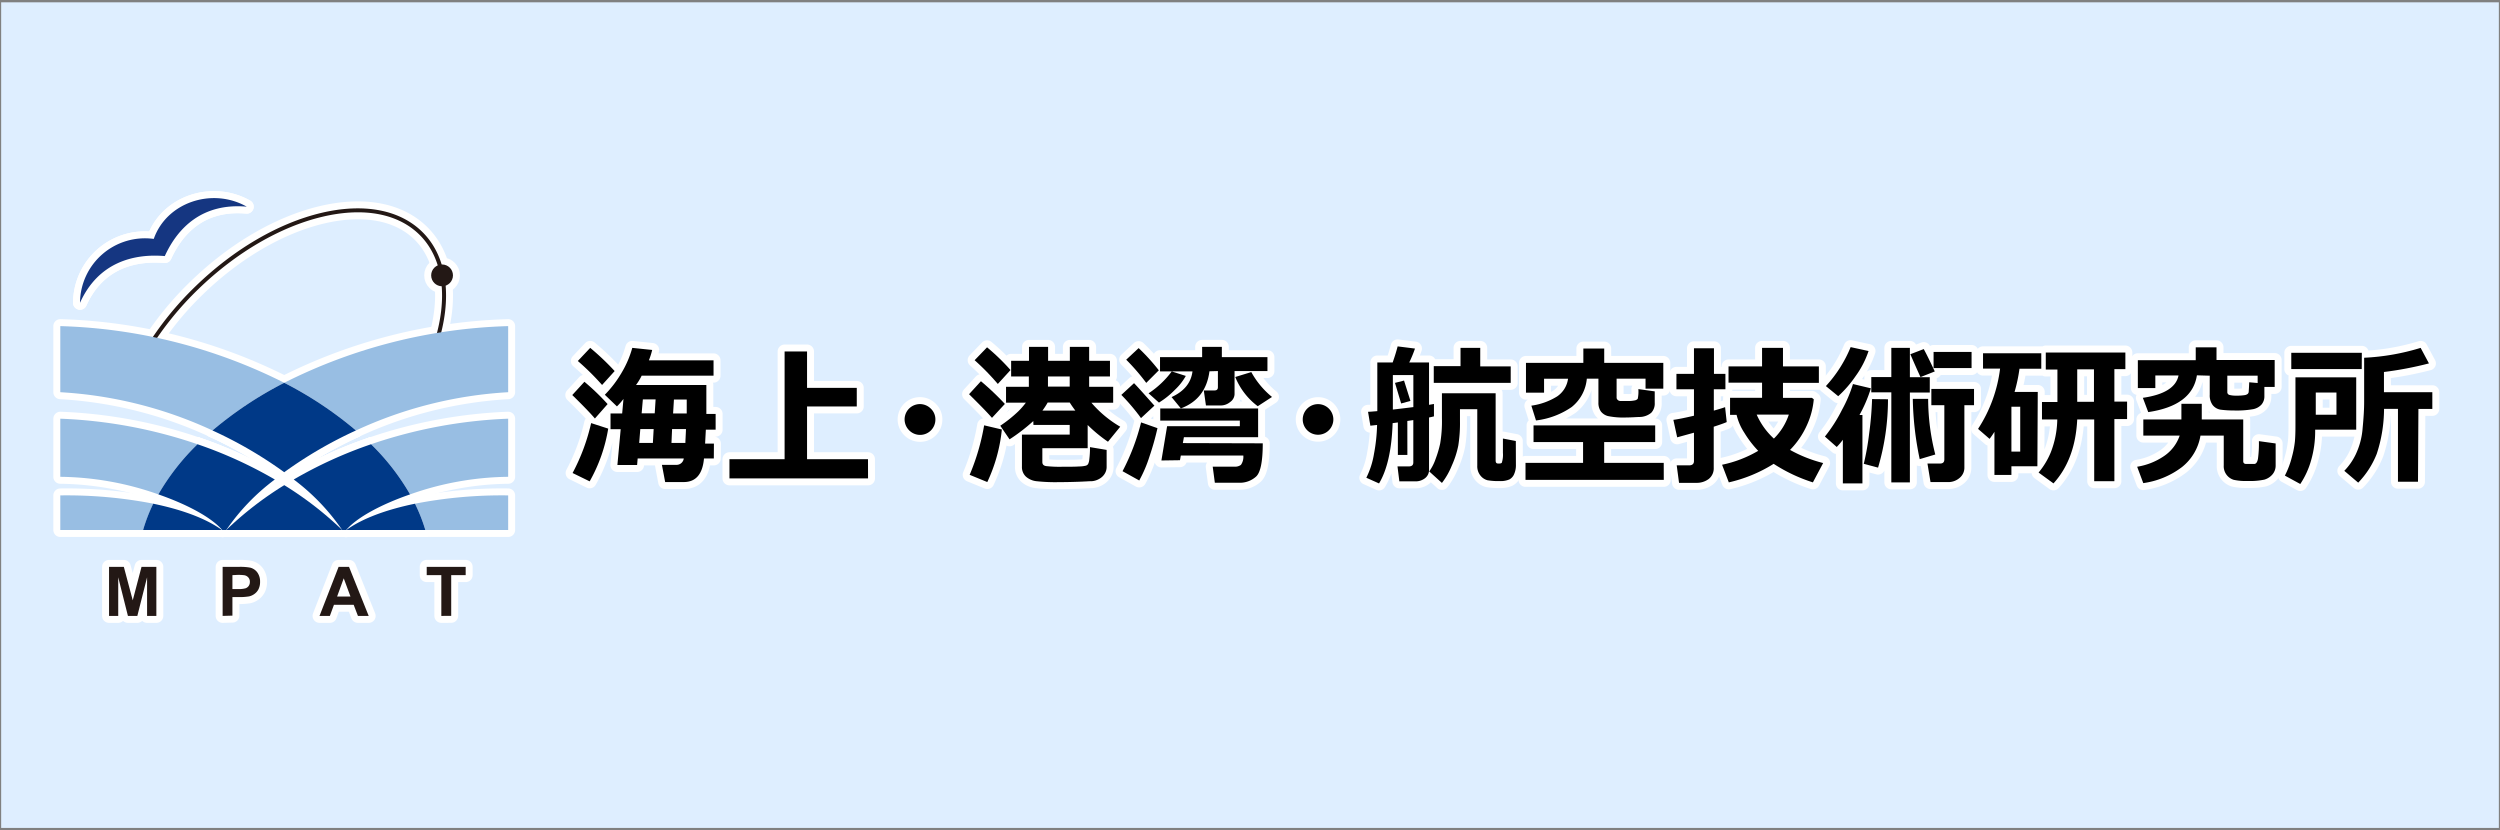 <svg id="レイヤー_1" data-name="レイヤー 1" xmlns="http://www.w3.org/2000/svg" viewBox="0 0 539 179"><rect x="0" y="0" width="539" height="179" fill="#808080" stroke="none"/><defs><style>.cls-1{fill:#deeeff;}.cls-2{fill:none;stroke:#fff;stroke-linecap:round;stroke-linejoin:round;stroke-width:3px;}.cls-3{fill:#231815;}.cls-4{fill:#98bee3;}.cls-5{fill:#003987;}.cls-6{fill:#153681;}</style></defs><rect class="cls-1" x="0.25" y="0.5" width="538.5" height="178"/><path class="cls-2" d="M32.14,75.51l-.74-.45A68.57,68.57,0,0,1,42.15,61.73c8.26-8,17.9-13.64,27.13-15.83s17.12-.68,22,4.33c5.2,5.35,6.31,14.17,3.06,24.18l-.82-.26c3.15-9.71,2.11-18.2-2.86-23.32C86,46.05,78.49,44.6,69.48,46.74S50.9,54.44,42.75,62.35A67.78,67.78,0,0,0,32.14,75.51Z"/><path class="cls-2" d="M13,106.81v7.46H30.85a36.63,36.63,0,0,1,2.23-5.67A97.73,97.73,0,0,0,13,106.81Z"/><path class="cls-2" d="M42.58,95.78A103.36,103.36,0,0,0,13,90.27V102.8a65.16,65.16,0,0,1,21.15,3.79A49.75,49.75,0,0,1,42.58,95.78Z"/><path class="cls-2" d="M13,70.31V84.56a90,90,0,0,1,32.82,8.25A81.09,81.09,0,0,1,61.28,82.53,114.45,114.45,0,0,0,13,70.31Z"/><path class="cls-2" d="M48,114.32l0,0h0Z"/><path class="cls-2" d="M109.56,114.27v-7.46a97.79,97.79,0,0,0-20.09,1.79,35.65,35.65,0,0,1,2.23,5.67Z"/><path class="cls-2" d="M88.41,106.59a65.21,65.21,0,0,1,21.15-3.79V90.27A103.49,103.49,0,0,0,80,95.78,49.75,49.75,0,0,1,88.41,106.59Z"/><path class="cls-2" d="M109.56,84.56V70.31A114.36,114.36,0,0,0,61.28,82.53,81,81,0,0,1,76.74,92.81,90,90,0,0,1,109.56,84.56Z"/><path class="cls-2" d="M91.7,114.27a35.65,35.65,0,0,0-2.23-5.67c-5.87,1.21-11.19,3.06-14.8,5.67Z"/><path class="cls-2" d="M48.78,114.27h25a74.33,74.33,0,0,0-12.49-9.67A74,74,0,0,0,48.78,114.27Z"/><path class="cls-2" d="M73.77,114.27h.87c2.28-2.69,7.51-5.51,13.77-7.68A49.75,49.75,0,0,0,80,95.78a92.69,92.69,0,0,0-16.67,7.6A46,46,0,0,1,73.77,114.27Z"/><path class="cls-2" d="M30.85,114.27h17c-3.62-2.61-8.93-4.46-14.81-5.67A36.63,36.63,0,0,0,30.85,114.27Z"/><path class="cls-2" d="M59.25,103.38a92.37,92.37,0,0,0-16.67-7.6,49.75,49.75,0,0,0-8.44,10.81c6.26,2.17,11.49,5,13.77,7.68h.87A46,46,0,0,1,59.25,103.38Z"/><path class="cls-2" d="M76.74,92.81A81,81,0,0,0,61.28,82.53,81.09,81.09,0,0,0,45.81,92.81a89.7,89.7,0,0,1,15.47,9A90,90,0,0,1,76.74,92.81Z"/><path class="cls-2" d="M91.7,114.27a35.65,35.65,0,0,0-2.23-5.67c-5.87,1.21-11.19,3.06-14.8,5.67Z"/><path class="cls-2" d="M48.78,114.27h25a74.33,74.33,0,0,0-12.49-9.67A74,74,0,0,0,48.78,114.27Z"/><path class="cls-2" d="M73.77,114.27h.87c2.28-2.69,7.51-5.51,13.77-7.68A49.75,49.75,0,0,0,80,95.78a92.69,92.69,0,0,0-16.67,7.6A46,46,0,0,1,73.77,114.27Z"/><path class="cls-2" d="M30.85,114.27h17c-3.62-2.61-8.93-4.46-14.81-5.67A36.63,36.63,0,0,0,30.85,114.27Z"/><path class="cls-2" d="M59.25,103.38a92.37,92.37,0,0,0-16.67-7.6,49.75,49.75,0,0,0-8.44,10.81c6.26,2.17,11.49,5,13.77,7.68h.87A46,46,0,0,1,59.25,103.38Z"/><path class="cls-2" d="M76.74,92.81A81,81,0,0,0,61.28,82.53,81.09,81.09,0,0,0,45.81,92.81a89.7,89.7,0,0,1,15.47,9A90,90,0,0,1,76.74,92.81Z"/><path class="cls-2" d="M91.7,114.27a35.65,35.65,0,0,0-2.23-5.67c-5.87,1.21-11.19,3.06-14.8,5.67Z"/><path class="cls-2" d="M48.78,114.27h25a74.33,74.33,0,0,0-12.49-9.67A74,74,0,0,0,48.78,114.27Z"/><path class="cls-2" d="M73.77,114.27h.87c2.28-2.69,7.51-5.51,13.77-7.68A49.75,49.75,0,0,0,80,95.78a92.69,92.69,0,0,0-16.67,7.6A46,46,0,0,1,73.77,114.27Z"/><path class="cls-2" d="M30.85,114.27h17c-3.62-2.61-8.93-4.46-14.81-5.67A36.63,36.63,0,0,0,30.85,114.27Z"/><path class="cls-2" d="M59.25,103.38a92.37,92.37,0,0,0-16.67-7.6,49.75,49.75,0,0,0-8.44,10.81c6.26,2.17,11.49,5,13.77,7.68h.87A46,46,0,0,1,59.25,103.38Z"/><path class="cls-2" d="M76.74,92.81A81,81,0,0,0,61.28,82.53,81.09,81.09,0,0,0,45.81,92.81a89.7,89.7,0,0,1,15.47,9A90,90,0,0,1,76.74,92.81Z"/><path class="cls-2" d="M74.6,114.32l.07,0h0Z"/><circle class="cls-2" cx="95.31" cy="59.37" r="2.35"/><path class="cls-2" d="M33.15,51.51h0a14,14,0,0,0-15.9,13.77c3.94-8.73,11.56-10.64,18.28-10.07,2.79-6.13,8.12-11.5,17.67-10.65C45.81,40.36,35.93,43.58,33.15,51.51Z"/><path class="cls-2" d="M33.15,51.51h0a14,14,0,0,0-15.9,13.77c3.94-8.73,11.56-10.64,18.28-10.07,2.79-6.13,8.12-11.5,17.67-10.65C45.81,40.36,35.93,43.58,33.15,51.51Z"/><path class="cls-2" d="M23.51,132.79V122.22H26.7l1.92,7.21,1.89-7.21h3.2v10.57h-2v-8.32l-2.1,8.32H27.58l-2.09-8.32v8.32Z"/><path class="cls-2" d="M48,132.79V122.22H51.4a12,12,0,0,1,2.53.16,2.73,2.73,0,0,1,1.52,1,3.28,3.28,0,0,1,.62,2.06,3.43,3.43,0,0,1-.36,1.64,2.85,2.85,0,0,1-.89,1,3.13,3.13,0,0,1-1.11.5,12.3,12.3,0,0,1-2.21.15H50.11v4ZM50.11,124v3h1.16a5.46,5.46,0,0,0,1.69-.17,1.39,1.39,0,0,0,.67-.52,1.41,1.41,0,0,0,.24-.82,1.35,1.35,0,0,0-.34-1,1.47,1.47,0,0,0-.86-.47,9.94,9.94,0,0,0-1.53-.07Z"/><path class="cls-2" d="M79.49,132.79H77.17l-.92-2.4H72l-.88,2.4H68.89L73,122.22h2.25Zm-3.93-4.18-1.45-3.93-1.43,3.93Z"/><path class="cls-2" d="M95.15,132.79V124H92v-1.79h8.4V124H97.28v8.78Z"/><path class="cls-2" d="M131,87.12l-2.74,3.11q-1.35-1.61-4.88-5.06L126,82.31A49.76,49.76,0,0,1,131,87.12Zm.13,5.29a34.25,34.25,0,0,1-4,11.37l-3.68-1.8a43,43,0,0,0,4-10.76ZM132.52,80l-2.71,3a54.75,54.75,0,0,0-5.23-5.17L127.25,75A54.64,54.64,0,0,1,132.52,80ZM153.9,98.84h-2.12q-.45,5.09-4.37,5.09h-4l-.7-3.71h3.08a1.56,1.56,0,0,0,1.63-1.38h-9.94l-.12,1.42h-4.25l.71-7.72h-2.19v-3.4h2.51l.28-3.13a13.45,13.45,0,0,1-1.41,1.61l-2.61-2.51A23.9,23.9,0,0,0,134,80.39,21.61,21.61,0,0,0,136.32,75l4.29.45a15.49,15.49,0,0,1-.71,2.24h13.94V81h-15.5a12.66,12.66,0,0,1-1.21,2l15.16,0v6.24h2v3.4h-2.11l-.16,3h1.9ZM137.81,95.5h2.95l.17-3h-2.88Zm3.54-9.39H138.6l-.26,3h2.82Zm3.42,9.39h3c0-.52.08-1.51.13-3h-3Zm3.29-6.36c0-.51,0-1.52,0-3H145.3l-.18,3Z"/><path class="cls-2" d="M187.15,103.14H157.27V99h11.89V75.78H174v7.85h10.72v4H174V99h13.14Z"/><path class="cls-2" d="M201.67,90.43A3.3,3.3,0,0,1,196,92.76a3.3,3.3,0,1,1,4.67-4.67A3.16,3.16,0,0,1,201.67,90.43Z"/><path class="cls-2" d="M216.65,87.09l-2.78,3c-1.18-1.36-2.83-3-4.94-5.1l2.56-2.8A57.94,57.94,0,0,1,216.65,87.09ZM216,92.6a34.75,34.75,0,0,1-3.14,11.33l-3.8-1.56a48,48,0,0,0,3.12-10.67Zm1.87-12.82-2.74,3a52.36,52.36,0,0,0-5-5.12l2.68-2.78A46.52,46.52,0,0,1,217.87,79.78Zm4.91,11a39,39,0,0,1-5.12,3.94l-2-2.93a28.5,28.5,0,0,0,3.86-3.08,16.28,16.28,0,0,0,1.66-1.9H216.9V83.4h4.92V81.16H218V77.79h3.85v-3h4.12v3h4.69v-3h4.16v3h4.49v3.37h-4.49V83.4H240v3.43h-4.69A24,24,0,0,0,241.52,92l-2.64,3.24a31.85,31.85,0,0,1-4.38-3.61v5l-9.77,0v3c0,.49.27.77.81.86a26.58,26.58,0,0,0,3.61.14c1.53,0,2.69,0,3.5-.06a6.49,6.49,0,0,0,1.5-.18,1,1,0,0,0,.44-.33,2.76,2.76,0,0,0,.26-1A19.2,19.2,0,0,0,235,96.4l3.59.6v3.59a2.78,2.78,0,0,1-.43,1.57,3.16,3.16,0,0,1-1.17,1.09,3.76,3.76,0,0,1-1.53.49c-.54,0-1.53.08-3,.13s-2.88.08-4.23.08a37.56,37.56,0,0,1-4.84-.21,4.08,4.08,0,0,1-2.22-1,2.81,2.81,0,0,1-.84-2.15V93.7h10.3V91.62h-7.82Zm3.1-4a15.3,15.3,0,0,1-1.13,1.74h7.09c-.44-.58-.84-1.16-1.21-1.74Zm.06-3.43h4.69V81.16h-4.69Z"/><path class="cls-2" d="M248.89,87.46,246,90.14a43.53,43.53,0,0,0-4.24-5l2.74-2.53C245.59,83.74,247,85.35,248.89,87.46Zm.66,4.85a59.19,59.19,0,0,1-1.72,6.1,28.37,28.37,0,0,1-2.21,5.18l-3.6-2a47,47,0,0,0,4-10.52Zm.29-12.47-2.71,2.71a46.12,46.12,0,0,0-4.32-5l2.68-2.5A42.62,42.62,0,0,1,249.84,79.84Zm5.82,1.21a12.41,12.41,0,0,1-2.36,3,17.73,17.73,0,0,1-3.43,2.75l-2.24-2a19.67,19.67,0,0,0,5-4.72Zm5.1-1q-.79,6-6.17,8l-2-2.44q4.05-1.85,4.51-5.54h-7V77h9.08V74.78h4.25V77h9.83v3h-7.09v5a2.14,2.14,0,0,1-.93,1.66,3.21,3.21,0,0,1-2.1.76H260l-.46-3.24h2.32q.72,0,.72-.69V80Zm11.49,15.53q0,5.85-1.44,7.17a5.2,5.2,0,0,1-3.68,1.33h-5.21l-.46-3.47h4.72a2.05,2.05,0,0,0,1.37-.39,3,3,0,0,0,.51-2H254.58l-.18,1-4,.06,1.23-7.39h15.68V90.68H250.15V88.06h21.1v6.2h-16l-.23,1.27Zm2-10-3.08,2a14.81,14.81,0,0,1-4.85-6.3l3.46-1.06A18.24,18.24,0,0,0,274.24,85.58Z"/><path class="cls-2" d="M287.47,90.43a3.3,3.3,0,1,1-6.6,0,3.3,3.3,0,1,1,6.6,0Z"/><path class="cls-2" d="M303.43,98.08h-2.05v-7l-1.13.15c-.19,5.71-1.17,10.07-2.93,13L294.58,103a17.94,17.94,0,0,0,1.65-5.14,38.32,38.32,0,0,0,.67-6.24l-1.45.16-.5-3c.48,0,1.14-.07,2-.14V78.15h3.31c.47-1.33.82-2.49,1.07-3.47l3.74.47a26,26,0,0,1-1.24,3h4.27v9.13c.51-.08.87-.15,1.06-.19v2.68c-.26.07-.61.15-1.06.24v11.28a2.23,2.23,0,0,1-.85,1.8,3.28,3.28,0,0,1-2.15.69h-3.4l-.4-3.22h2.41c.68,0,1-.28,1-.85V90.57l-1.29.19ZM300.3,88.3c1.28-.14,2.75-.32,4.42-.53V80.86H300.3Zm3.79-1.87-2,.56-1.33-4.44,1.95-.5Zm22.74,13.76a4.74,4.74,0,0,1-.37,2,2.35,2.35,0,0,1-1,1.16,4.78,4.78,0,0,1-2.13.37,13.68,13.68,0,0,1-2.63-.18,2.85,2.85,0,0,1-1.51-1,3.17,3.17,0,0,1-.69-2.15V88.22h-3.73V90.8a30.72,30.72,0,0,1-.36,5.25A20,20,0,0,1,313,100.4a15.7,15.7,0,0,1-2.12,3.72l-2.74-2.48A10.31,10.31,0,0,0,309.5,99a23.52,23.52,0,0,0,1-3.37,28.61,28.61,0,0,0,.38-5.47V84.79h11.58V99.27c0,.44.16.66.47.66h.45a.75.75,0,0,0,.4-.14,5.54,5.54,0,0,0,.25-2.14c0-1.32,0-2.36,0-3.1l2.78.53Zm-1.12-17.64H309.12V78.94h5.77V75h4.25v4h6.57Z"/><path class="cls-2" d="M358.71,103.46H328.9V99.8h12.41V95.31H330.63V91.72h26.23v3.59h-11V99.8h12.84ZM342.12,81.64a8.8,8.8,0,0,1-3.26,6.11,17.1,17.1,0,0,1-7.7,2.9l-1-3.19a14.18,14.18,0,0,0,5.57-2,5.49,5.49,0,0,0,2.34-3.8h-5.17v3H329V78.24h12.37V75.15h4.5v3.09h12.74v5.55h-3.83V81.64h-6.24v4.13a.64.64,0,0,0,.21.42.81.81,0,0,0,.53.26c.22,0,.72,0,1.5,0a6.69,6.69,0,0,0,1.76-.14,1.05,1.05,0,0,0,.56-.34,7.6,7.6,0,0,0,.13-2.08l3.53.49v2.45A2.88,2.88,0,0,1,356,89a4,4,0,0,1-2.66.9c-1.26.07-2.16.11-2.71.11a16.62,16.62,0,0,1-3.93-.3,2.83,2.83,0,0,1-1.55-1,3.18,3.18,0,0,1-.53-1.89V81.64Z"/><path class="cls-2" d="M372.28,91c-.62.27-1.56.6-2.8,1v8.86a2.91,2.91,0,0,1-1.07,2.4,4.27,4.27,0,0,1-2.7.84H362l-.5-3.77h2.65c.72,0,1.07-.32,1.07-.95V93.29c-1.55.43-2.76.76-3.62,1l-.82-3.77c.92-.12,2.4-.41,4.44-.89V83.93h-3.78V80.6h3.78V75.09h4.31V80.6H372v3.33h-2.5v4.6c1.09-.31,1.9-.55,2.43-.75Zm18.77-4.91a16.94,16.94,0,0,1-1.51,5.64A18.05,18.05,0,0,1,385.93,97a29.14,29.14,0,0,0,7.14,2.83L390.86,104a34.65,34.65,0,0,1-8.46-4,31.15,31.15,0,0,1-9.67,4l-1.45-3.8a25.63,25.63,0,0,0,7.79-3,22.49,22.49,0,0,1-3-3.91,12.19,12.19,0,0,1-1.66-3.84H373V85.77l6.9,0V82.51h-7.23V79h7.23V75h4.51v4h7.74v3.54h-7.74v3.24h6.24Zm-8.59,8.46a13,13,0,0,0,3.21-5.16h-6.93A15.3,15.3,0,0,0,382.46,94.57Z"/><path class="cls-2" d="M401.54,104.22h-4.22V94.81A14.07,14.07,0,0,1,396,96.37l-2.55-2.25a32.09,32.09,0,0,0,3.69-5.77,29.12,29.12,0,0,0,2.36-5.55l3.86.92a30.3,30.3,0,0,1-2.46,5.76h.64Zm1.32-28.54a19.84,19.84,0,0,1-2.77,5.38,24.92,24.92,0,0,1-3.77,4.36l-2.66-2.18a28,28,0,0,0,5.34-8.4Zm4.19,10.4a51.84,51.84,0,0,1-2.14,14.74l-3.08-.82A56.62,56.62,0,0,0,403,93.39a71.26,71.26,0,0,0,.62-7.35ZM411.77,104h-4V84.59h-4.32v-3.3h4.32V75h4v6.33h4.29v3.3h-4.29Zm5.35-23.91-3.06,1.21c-.55-1.18-1.28-2.83-2.19-4.93l2.89-1.11Q415.59,76.77,417.12,80.05Zm.13,17.9-3.36,1A67.74,67.74,0,0,1,412.4,86l3.31,0A48.55,48.55,0,0,0,417.25,98Zm6.27,2.77a2.84,2.84,0,0,1-1.06,2.3,3.7,3.7,0,0,1-2.4.88h-3.84l-.66-4h2.71c.62,0,.93-.29.93-.89V87.36h-2.8V83.85h9.2v3.51h-2.08Zm1.55-21.41h-8.19V75.88h8.19Z"/><path class="cls-2" d="M439.26,100.53h-5.6v1.87H430V93.1a17,17,0,0,1-1.05,1.52l-2.48-2.15a30.6,30.6,0,0,0,4.75-13h-3.68V76.17h12.56V79.5h-4.7a34.57,34.57,0,0,1-1.06,5h5Zm-3.7-3.17V87.69h-1.9v9.67Zm12.29-6.93q-.42,8.63-5.12,13.79l-3.21-2.34a16.5,16.5,0,0,0,2.63-4.36,20.31,20.31,0,0,0,1.4-7.09h-3.3V86.67h3.33v-7h-2.51V76h17.16v3.59h-2.37v7h2.74v3.76h-2.74v13.4h-4.35V90.43Zm0-10.8v7h3.61v-7Z"/><path class="cls-2" d="M474.42,93.92a10.93,10.93,0,0,1-4,6.79,17.85,17.85,0,0,1-8.33,3.45l-1.32-3.53a14.3,14.3,0,0,0,5.78-2.29,8.72,8.72,0,0,0,3.39-4.42H462.1V90.43h8.21V87.06h4.39v3.37h8.94v9q0,.6.66.6H486c.41,0,.68-.38.82-1.13a25.05,25.05,0,0,0,.2-3.79l3.61.5v4.71a2.93,2.93,0,0,1-.72,2,3.63,3.63,0,0,1-1.72,1.09,15.16,15.16,0,0,1-3.6.29,12.08,12.08,0,0,1-3-.25,3.06,3.06,0,0,1-2.15-3.12V93.92Zm-.77-13q-1,6.52-10.49,7.93L462,85.77q6.93-1,7.69-4.82h-5v2.71h-3.77v-6h12.48V74.88h4.48v2.74h12.54v5.81H488.2v1.95a2.69,2.69,0,0,1-.62,1.84,3.3,3.3,0,0,1-1.82,1,20.62,20.62,0,0,1-4.15.28,21.75,21.75,0,0,1-2.74-.16,2.69,2.69,0,0,1-1.81-1,3.49,3.49,0,0,1-.64-2.25V81Zm13.1,1.66V81h-6.54v3.53a.61.61,0,0,0,.47.62,5.34,5.34,0,0,0,1.48.15,10.17,10.17,0,0,0,1.72-.1,1.48,1.48,0,0,0,.72-.27.77.77,0,0,0,.22-.42c0-.17.07-.87.11-2.09Z"/><path class="cls-2" d="M508,92.63h-8.85V93a22.46,22.46,0,0,1-.86,6.19,17.78,17.78,0,0,1-2.35,5.16l-3.32-1.81a18.52,18.52,0,0,0,1.51-4,21.54,21.54,0,0,0,.65-3.36c.08-.85.12-2,.12-3.44V81.35H508Zm1.19-13.06H494v-3.5h15.21Zm-5.45,9.84V84.63h-4.46l0,4.78Zm17.58,14.45H517V88.15h-3a31.47,31.47,0,0,1-1.57,9.69,18.88,18.88,0,0,1-4,6.22l-3-2.55A13.19,13.19,0,0,0,507.88,98a15.86,15.86,0,0,0,1.5-5.67c.22-2.25.33-4.13.33-5.66V77.13A49.06,49.06,0,0,0,521.89,75l1.79,3.35a75.54,75.54,0,0,1-9.7,1.85v4.36h10.43v3.6h-3Z"/><path class="cls-3" d="M32.14,75.51l-.74-.45A68.57,68.57,0,0,1,42.15,61.73c8.26-8,17.9-13.64,27.13-15.83s17.12-.68,22,4.33c5.2,5.35,6.31,14.17,3.06,24.18l-.82-.26c3.15-9.71,2.11-18.2-2.86-23.32C86,46.05,78.49,44.6,69.48,46.74S50.9,54.44,42.75,62.35A67.78,67.78,0,0,0,32.14,75.51Z"/><path class="cls-4" d="M13,106.81v7.46H30.85a36.63,36.63,0,0,1,2.23-5.67A97.73,97.73,0,0,0,13,106.81Z"/><path class="cls-4" d="M42.58,95.78A103.36,103.36,0,0,0,13,90.27V102.8a65.16,65.16,0,0,1,21.15,3.79A49.75,49.75,0,0,1,42.58,95.78Z"/><path class="cls-4" d="M13,70.31V84.56a90,90,0,0,1,32.82,8.25A81.09,81.09,0,0,1,61.28,82.53,114.45,114.45,0,0,0,13,70.31Z"/><path class="cls-4" d="M48,114.32l0,0h0Z"/><path class="cls-4" d="M109.56,114.27v-7.46a97.79,97.79,0,0,0-20.09,1.79,35.65,35.65,0,0,1,2.23,5.67Z"/><path class="cls-4" d="M88.41,106.59a65.21,65.21,0,0,1,21.15-3.79V90.27A103.49,103.49,0,0,0,80,95.78,49.75,49.75,0,0,1,88.41,106.59Z"/><path class="cls-4" d="M109.56,84.56V70.31A114.36,114.36,0,0,0,61.28,82.53,81,81,0,0,1,76.74,92.81,90,90,0,0,1,109.56,84.56Z"/><path class="cls-5" d="M91.7,114.27a35.65,35.65,0,0,0-2.23-5.67c-5.87,1.21-11.19,3.06-14.8,5.67Z"/><path class="cls-5" d="M48.78,114.27h25a74.33,74.33,0,0,0-12.49-9.67A74,74,0,0,0,48.78,114.27Z"/><path class="cls-5" d="M73.77,114.27h.87c2.28-2.69,7.51-5.51,13.77-7.68A49.75,49.75,0,0,0,80,95.78a92.69,92.69,0,0,0-16.67,7.6A46,46,0,0,1,73.77,114.27Z"/><path class="cls-5" d="M30.85,114.27h17c-3.62-2.61-8.93-4.46-14.81-5.67A36.63,36.63,0,0,0,30.85,114.27Z"/><path class="cls-5" d="M59.25,103.38a92.37,92.37,0,0,0-16.67-7.6,49.75,49.75,0,0,0-8.44,10.81c6.26,2.17,11.49,5,13.77,7.68h.87A46,46,0,0,1,59.25,103.38Z"/><path class="cls-5" d="M76.74,92.81A81,81,0,0,0,61.28,82.53,81.09,81.09,0,0,0,45.81,92.81a89.7,89.7,0,0,1,15.47,9A90,90,0,0,1,76.74,92.81Z"/><path class="cls-4" d="M74.6,114.32l.07,0h0Z"/><circle class="cls-3" cx="95.31" cy="59.37" r="2.35"/><path class="cls-6" d="M33.15,51.51h0a14,14,0,0,0-15.9,13.77c3.94-8.73,11.56-10.64,18.28-10.07,2.79-6.13,8.12-11.5,17.67-10.65C45.81,40.36,35.93,43.58,33.15,51.51Z"/><path class="cls-3" d="M23.51,132.79V122.22H26.7l1.92,7.21,1.89-7.21h3.2v10.57h-2v-8.32l-2.1,8.32H27.58l-2.09-8.32v8.32Z"/><path class="cls-3" d="M48,132.79V122.22H51.4a12,12,0,0,1,2.53.16,2.73,2.73,0,0,1,1.52,1,3.28,3.28,0,0,1,.62,2.06,3.43,3.43,0,0,1-.36,1.64,2.85,2.85,0,0,1-.89,1,3.13,3.13,0,0,1-1.11.5,12.3,12.3,0,0,1-2.21.15H50.11v4ZM50.11,124v3h1.16a5.46,5.46,0,0,0,1.69-.17,1.39,1.39,0,0,0,.67-.52,1.41,1.41,0,0,0,.24-.82,1.35,1.35,0,0,0-.34-1,1.47,1.47,0,0,0-.86-.47,9.94,9.94,0,0,0-1.53-.07Z"/><path class="cls-3" d="M79.49,132.79H77.17l-.92-2.4H72l-.88,2.4H68.89L73,122.22h2.25Zm-3.93-4.18-1.45-3.93-1.43,3.93Z"/><path class="cls-3" d="M95.15,132.79V124H92v-1.79h8.4V124H97.28v8.78Z"/><path d="M131,87.12l-2.74,3.11q-1.35-1.61-4.88-5.06L126,82.31A49.76,49.76,0,0,1,131,87.12Zm.13,5.29a34.25,34.25,0,0,1-4,11.37l-3.68-1.8a43,43,0,0,0,4-10.76ZM132.52,80l-2.71,3a54.75,54.75,0,0,0-5.23-5.17L127.25,75A54.64,54.64,0,0,1,132.52,80ZM153.9,98.84h-2.12q-.45,5.09-4.37,5.09h-4l-.7-3.71h3.08a1.56,1.56,0,0,0,1.63-1.38h-9.94l-.12,1.42h-4.25l.71-7.72h-2.19v-3.4h2.51l.28-3.13a13.45,13.45,0,0,1-1.41,1.61l-2.61-2.51A23.9,23.9,0,0,0,134,80.39,21.61,21.61,0,0,0,136.32,75l4.29.45a15.49,15.49,0,0,1-.71,2.24h13.94V81h-15.5a12.66,12.66,0,0,1-1.21,2l15.16,0v6.24h2v3.4h-2.11l-.16,3h1.9ZM137.81,95.5h2.95l.17-3h-2.88Zm3.54-9.39H138.6l-.26,3h2.82Zm3.42,9.39h3c0-.52.08-1.51.13-3h-3Zm3.29-6.36c0-.51,0-1.52,0-3H145.3l-.18,3Z"/><path d="M187.15,103.14H157.27V99h11.89V75.78H174v7.85h10.72v4H174V99h13.14Z"/><path d="M201.67,90.43A3.3,3.3,0,0,1,196,92.76a3.3,3.3,0,1,1,4.67-4.67A3.16,3.16,0,0,1,201.67,90.43Z"/><path d="M216.65,87.09l-2.78,3c-1.18-1.36-2.83-3-4.94-5.1l2.56-2.8A57.94,57.94,0,0,1,216.65,87.09ZM216,92.6a34.75,34.75,0,0,1-3.14,11.33l-3.8-1.56a48,48,0,0,0,3.12-10.67Zm1.87-12.82-2.74,3a52.36,52.36,0,0,0-5-5.12l2.68-2.78A46.52,46.52,0,0,1,217.87,79.78Zm4.91,11a39,39,0,0,1-5.12,3.94l-2-2.93a28.5,28.5,0,0,0,3.86-3.08,16.28,16.28,0,0,0,1.66-1.9H216.9V83.4h4.92V81.16H218V77.79h3.85v-3h4.12v3h4.69v-3h4.16v3h4.49v3.37h-4.49V83.4H240v3.43h-4.69A24,24,0,0,0,241.52,92l-2.64,3.24a31.85,31.85,0,0,1-4.38-3.61v5l-9.77,0v3c0,.49.27.77.81.86a26.58,26.58,0,0,0,3.61.14c1.53,0,2.69,0,3.5-.06a6.49,6.49,0,0,0,1.5-.18,1,1,0,0,0,.44-.33,2.76,2.76,0,0,0,.26-1A19.2,19.2,0,0,0,235,96.4l3.59.6v3.59a2.78,2.78,0,0,1-.43,1.57,3.16,3.16,0,0,1-1.17,1.09,3.76,3.76,0,0,1-1.53.49c-.54,0-1.53.08-3,.13s-2.88.08-4.23.08a37.56,37.56,0,0,1-4.84-.21,4.08,4.08,0,0,1-2.22-1,2.81,2.81,0,0,1-.84-2.15V93.7h10.3V91.62h-7.82Zm3.1-4a15.3,15.3,0,0,1-1.13,1.74h7.09c-.44-.58-.84-1.16-1.21-1.74Zm.06-3.43h4.69V81.16h-4.69Z"/><path d="M248.89,87.46,246,90.14a43.53,43.53,0,0,0-4.24-5l2.74-2.53C245.59,83.74,247,85.35,248.89,87.46Zm.66,4.85a59.19,59.19,0,0,1-1.72,6.1,28.37,28.37,0,0,1-2.21,5.18l-3.6-2a47,47,0,0,0,4-10.52Zm.29-12.47-2.71,2.71a46.12,46.12,0,0,0-4.32-5l2.68-2.5A42.62,42.62,0,0,1,249.84,79.84Zm5.82,1.21a12.41,12.41,0,0,1-2.36,3,17.73,17.73,0,0,1-3.43,2.75l-2.24-2a19.67,19.67,0,0,0,5-4.72Zm5.1-1q-.79,6-6.17,8l-2-2.44q4.05-1.85,4.51-5.54h-7V77h9.08V74.78h4.25V77h9.83v3h-7.09v5a2.14,2.14,0,0,1-.93,1.66,3.21,3.21,0,0,1-2.1.76H260l-.46-3.24h2.32q.72,0,.72-.69V80Zm11.49,15.53q0,5.85-1.44,7.17a5.2,5.2,0,0,1-3.68,1.33h-5.21l-.46-3.47h4.72a2.05,2.05,0,0,0,1.37-.39,3,3,0,0,0,.51-2H254.58l-.18,1-4,.06,1.23-7.39h15.68V90.68H250.15V88.06h21.1v6.2h-16l-.23,1.27Zm2-10-3.08,2a14.81,14.81,0,0,1-4.85-6.3l3.46-1.06A18.24,18.24,0,0,0,274.24,85.58Z"/><path d="M287.47,90.43a3.3,3.3,0,1,1-6.6,0,3.3,3.3,0,1,1,6.6,0Z"/><path d="M303.43,98.08h-2.05v-7l-1.13.15c-.19,5.71-1.17,10.07-2.93,13L294.58,103a17.94,17.94,0,0,0,1.65-5.14,38.32,38.32,0,0,0,.67-6.24l-1.45.16-.5-3c.48,0,1.14-.07,2-.14V78.15h3.31c.47-1.33.82-2.49,1.07-3.47l3.74.47a26,26,0,0,1-1.24,3h4.27v9.13c.51-.08.87-.15,1.06-.19v2.68c-.26.07-.61.15-1.06.24v11.28a2.23,2.23,0,0,1-.85,1.8,3.28,3.28,0,0,1-2.15.69h-3.4l-.4-3.22h2.41c.68,0,1-.28,1-.85V90.57l-1.29.19ZM300.3,88.3c1.28-.14,2.75-.32,4.42-.53V80.86H300.3Zm3.79-1.87-2,.56-1.33-4.44,1.95-.5Zm22.74,13.76a4.74,4.74,0,0,1-.37,2,2.35,2.35,0,0,1-1,1.16,4.78,4.78,0,0,1-2.13.37,13.68,13.68,0,0,1-2.63-.18,2.85,2.85,0,0,1-1.51-1,3.17,3.17,0,0,1-.69-2.15V88.22h-3.73V90.8a30.72,30.72,0,0,1-.36,5.25A20,20,0,0,1,313,100.4a15.7,15.7,0,0,1-2.12,3.72l-2.74-2.48A10.31,10.31,0,0,0,309.5,99a23.52,23.52,0,0,0,1-3.37,28.61,28.61,0,0,0,.38-5.47V84.79h11.58V99.27c0,.44.16.66.47.66h.45a.75.75,0,0,0,.4-.14,5.54,5.54,0,0,0,.25-2.14c0-1.32,0-2.36,0-3.1l2.78.53Zm-1.12-17.64H309.12V78.94h5.77V75h4.25v4h6.57Z"/><path d="M358.71,103.46H328.9V99.8h12.41V95.31H330.63V91.72h26.23v3.59h-11V99.8h12.84ZM342.12,81.64a8.8,8.8,0,0,1-3.26,6.11,17.1,17.1,0,0,1-7.7,2.9l-1-3.19a14.18,14.18,0,0,0,5.57-2,5.49,5.49,0,0,0,2.34-3.8h-5.17v3H329V78.24h12.37V75.15h4.5v3.09h12.74v5.55h-3.83V81.64h-6.24v4.13a.64.64,0,0,0,.21.42.81.81,0,0,0,.53.26c.22,0,.72,0,1.5,0a6.69,6.69,0,0,0,1.76-.14,1.05,1.05,0,0,0,.56-.34,7.6,7.6,0,0,0,.13-2.08l3.53.49v2.45A2.88,2.88,0,0,1,356,89a4,4,0,0,1-2.66.9c-1.26.07-2.16.11-2.71.11a16.62,16.62,0,0,1-3.93-.3,2.83,2.83,0,0,1-1.55-1,3.18,3.18,0,0,1-.53-1.89V81.64Z"/><path d="M372.28,91c-.62.27-1.56.6-2.8,1v8.86a2.91,2.91,0,0,1-1.07,2.4,4.27,4.27,0,0,1-2.7.84H362l-.5-3.77h2.65c.72,0,1.07-.32,1.07-.95V93.29c-1.55.43-2.76.76-3.62,1l-.82-3.77c.92-.12,2.4-.41,4.44-.89V83.93h-3.78V80.6h3.78V75.09h4.31V80.6H372v3.33h-2.5v4.6c1.09-.31,1.9-.55,2.43-.75Zm18.77-4.91a16.94,16.94,0,0,1-1.51,5.64A18.05,18.05,0,0,1,385.93,97a29.14,29.14,0,0,0,7.14,2.83L390.86,104a34.65,34.65,0,0,1-8.46-4,31.15,31.15,0,0,1-9.67,4l-1.45-3.8a25.63,25.63,0,0,0,7.79-3,22.49,22.49,0,0,1-3-3.91,12.19,12.19,0,0,1-1.66-3.84H373V85.77l6.9,0V82.51h-7.23V79h7.23V75h4.51v4h7.74v3.54h-7.74v3.24h6.24Zm-8.59,8.46a13,13,0,0,0,3.21-5.16h-6.93A15.3,15.3,0,0,0,382.46,94.57Z"/><path d="M401.54,104.22h-4.22V94.81A14.07,14.07,0,0,1,396,96.37l-2.55-2.25a32.09,32.09,0,0,0,3.69-5.77,29.12,29.12,0,0,0,2.36-5.55l3.86.92a30.3,30.3,0,0,1-2.46,5.76h.64Zm1.32-28.54a19.84,19.84,0,0,1-2.77,5.38,24.92,24.92,0,0,1-3.77,4.36l-2.66-2.18a28,28,0,0,0,5.34-8.4Zm4.19,10.4a51.84,51.84,0,0,1-2.14,14.74l-3.08-.82A56.62,56.62,0,0,0,403,93.39a71.26,71.26,0,0,0,.62-7.35ZM411.77,104h-4V84.59h-4.32v-3.3h4.32V75h4v6.33h4.29v3.3h-4.29Zm5.35-23.91-3.06,1.21c-.55-1.18-1.28-2.83-2.19-4.93l2.89-1.11Q415.59,76.77,417.12,80.05Zm.13,17.9-3.36,1A67.74,67.74,0,0,1,412.4,86l3.31,0A48.55,48.55,0,0,0,417.25,98Zm6.27,2.77a2.84,2.84,0,0,1-1.06,2.3,3.7,3.7,0,0,1-2.4.88h-3.84l-.66-4h2.71c.62,0,.93-.29.93-.89V87.36h-2.8V83.85h9.2v3.51h-2.08Zm1.55-21.41h-8.19V75.88h8.19Z"/><path d="M439.26,100.53h-5.6v1.87H430V93.1a17,17,0,0,1-1.05,1.52l-2.48-2.15a30.6,30.6,0,0,0,4.75-13h-3.68V76.17h12.56V79.5h-4.7a34.57,34.57,0,0,1-1.06,5h5Zm-3.7-3.17V87.69h-1.9v9.67Zm12.29-6.93q-.42,8.63-5.12,13.79l-3.21-2.34a16.5,16.5,0,0,0,2.63-4.36,20.31,20.31,0,0,0,1.4-7.09h-3.3V86.67h3.33v-7h-2.51V76h17.16v3.59h-2.37v7h2.74v3.76h-2.74v13.4h-4.35V90.43Zm0-10.8v7h3.61v-7Z"/><path d="M474.42,93.92a10.93,10.93,0,0,1-4,6.79,17.85,17.85,0,0,1-8.33,3.45l-1.32-3.53a14.3,14.3,0,0,0,5.78-2.29,8.72,8.72,0,0,0,3.39-4.42H462.1V90.43h8.21V87.06h4.39v3.37h8.94v9q0,.6.66.6H486c.41,0,.68-.38.82-1.13a25.05,25.05,0,0,0,.2-3.79l3.61.5v4.71a2.93,2.93,0,0,1-.72,2,3.63,3.63,0,0,1-1.72,1.09,15.16,15.16,0,0,1-3.6.29,12.08,12.08,0,0,1-3-.25,3.06,3.06,0,0,1-2.15-3.12V93.92Zm-.77-13q-1,6.52-10.49,7.93L462,85.77q6.93-1,7.69-4.82h-5v2.71h-3.77v-6h12.48V74.88h4.48v2.74h12.54v5.81H488.2v1.95a2.69,2.69,0,0,1-.62,1.84,3.3,3.3,0,0,1-1.82,1,20.62,20.62,0,0,1-4.15.28,21.75,21.75,0,0,1-2.74-.16,2.69,2.69,0,0,1-1.81-1,3.49,3.49,0,0,1-.64-2.25V81Zm13.1,1.66V81h-6.54v3.53a.61.61,0,0,0,.47.62,5.34,5.34,0,0,0,1.48.15,10.17,10.17,0,0,0,1.72-.1,1.48,1.48,0,0,0,.72-.27.77.77,0,0,0,.22-.42c0-.17.07-.87.11-2.09Z"/><path d="M508,92.63h-8.85V93a22.46,22.46,0,0,1-.86,6.19,17.78,17.78,0,0,1-2.35,5.16l-3.32-1.81a18.52,18.52,0,0,0,1.51-4,21.54,21.54,0,0,0,.65-3.36c.08-.85.12-2,.12-3.44V81.35H508Zm1.19-13.06H494v-3.5h15.21Zm-5.45,9.84V84.63h-4.46l0,4.78Zm17.58,14.45H517V88.15h-3a31.47,31.47,0,0,1-1.57,9.69,18.88,18.88,0,0,1-4,6.22l-3-2.55A13.19,13.19,0,0,0,507.88,98a15.86,15.86,0,0,0,1.5-5.67c.22-2.25.33-4.13.33-5.66V77.13A49.06,49.06,0,0,0,521.89,75l1.79,3.35a75.54,75.54,0,0,1-9.7,1.85v4.36h10.43v3.6h-3Z"/></svg>